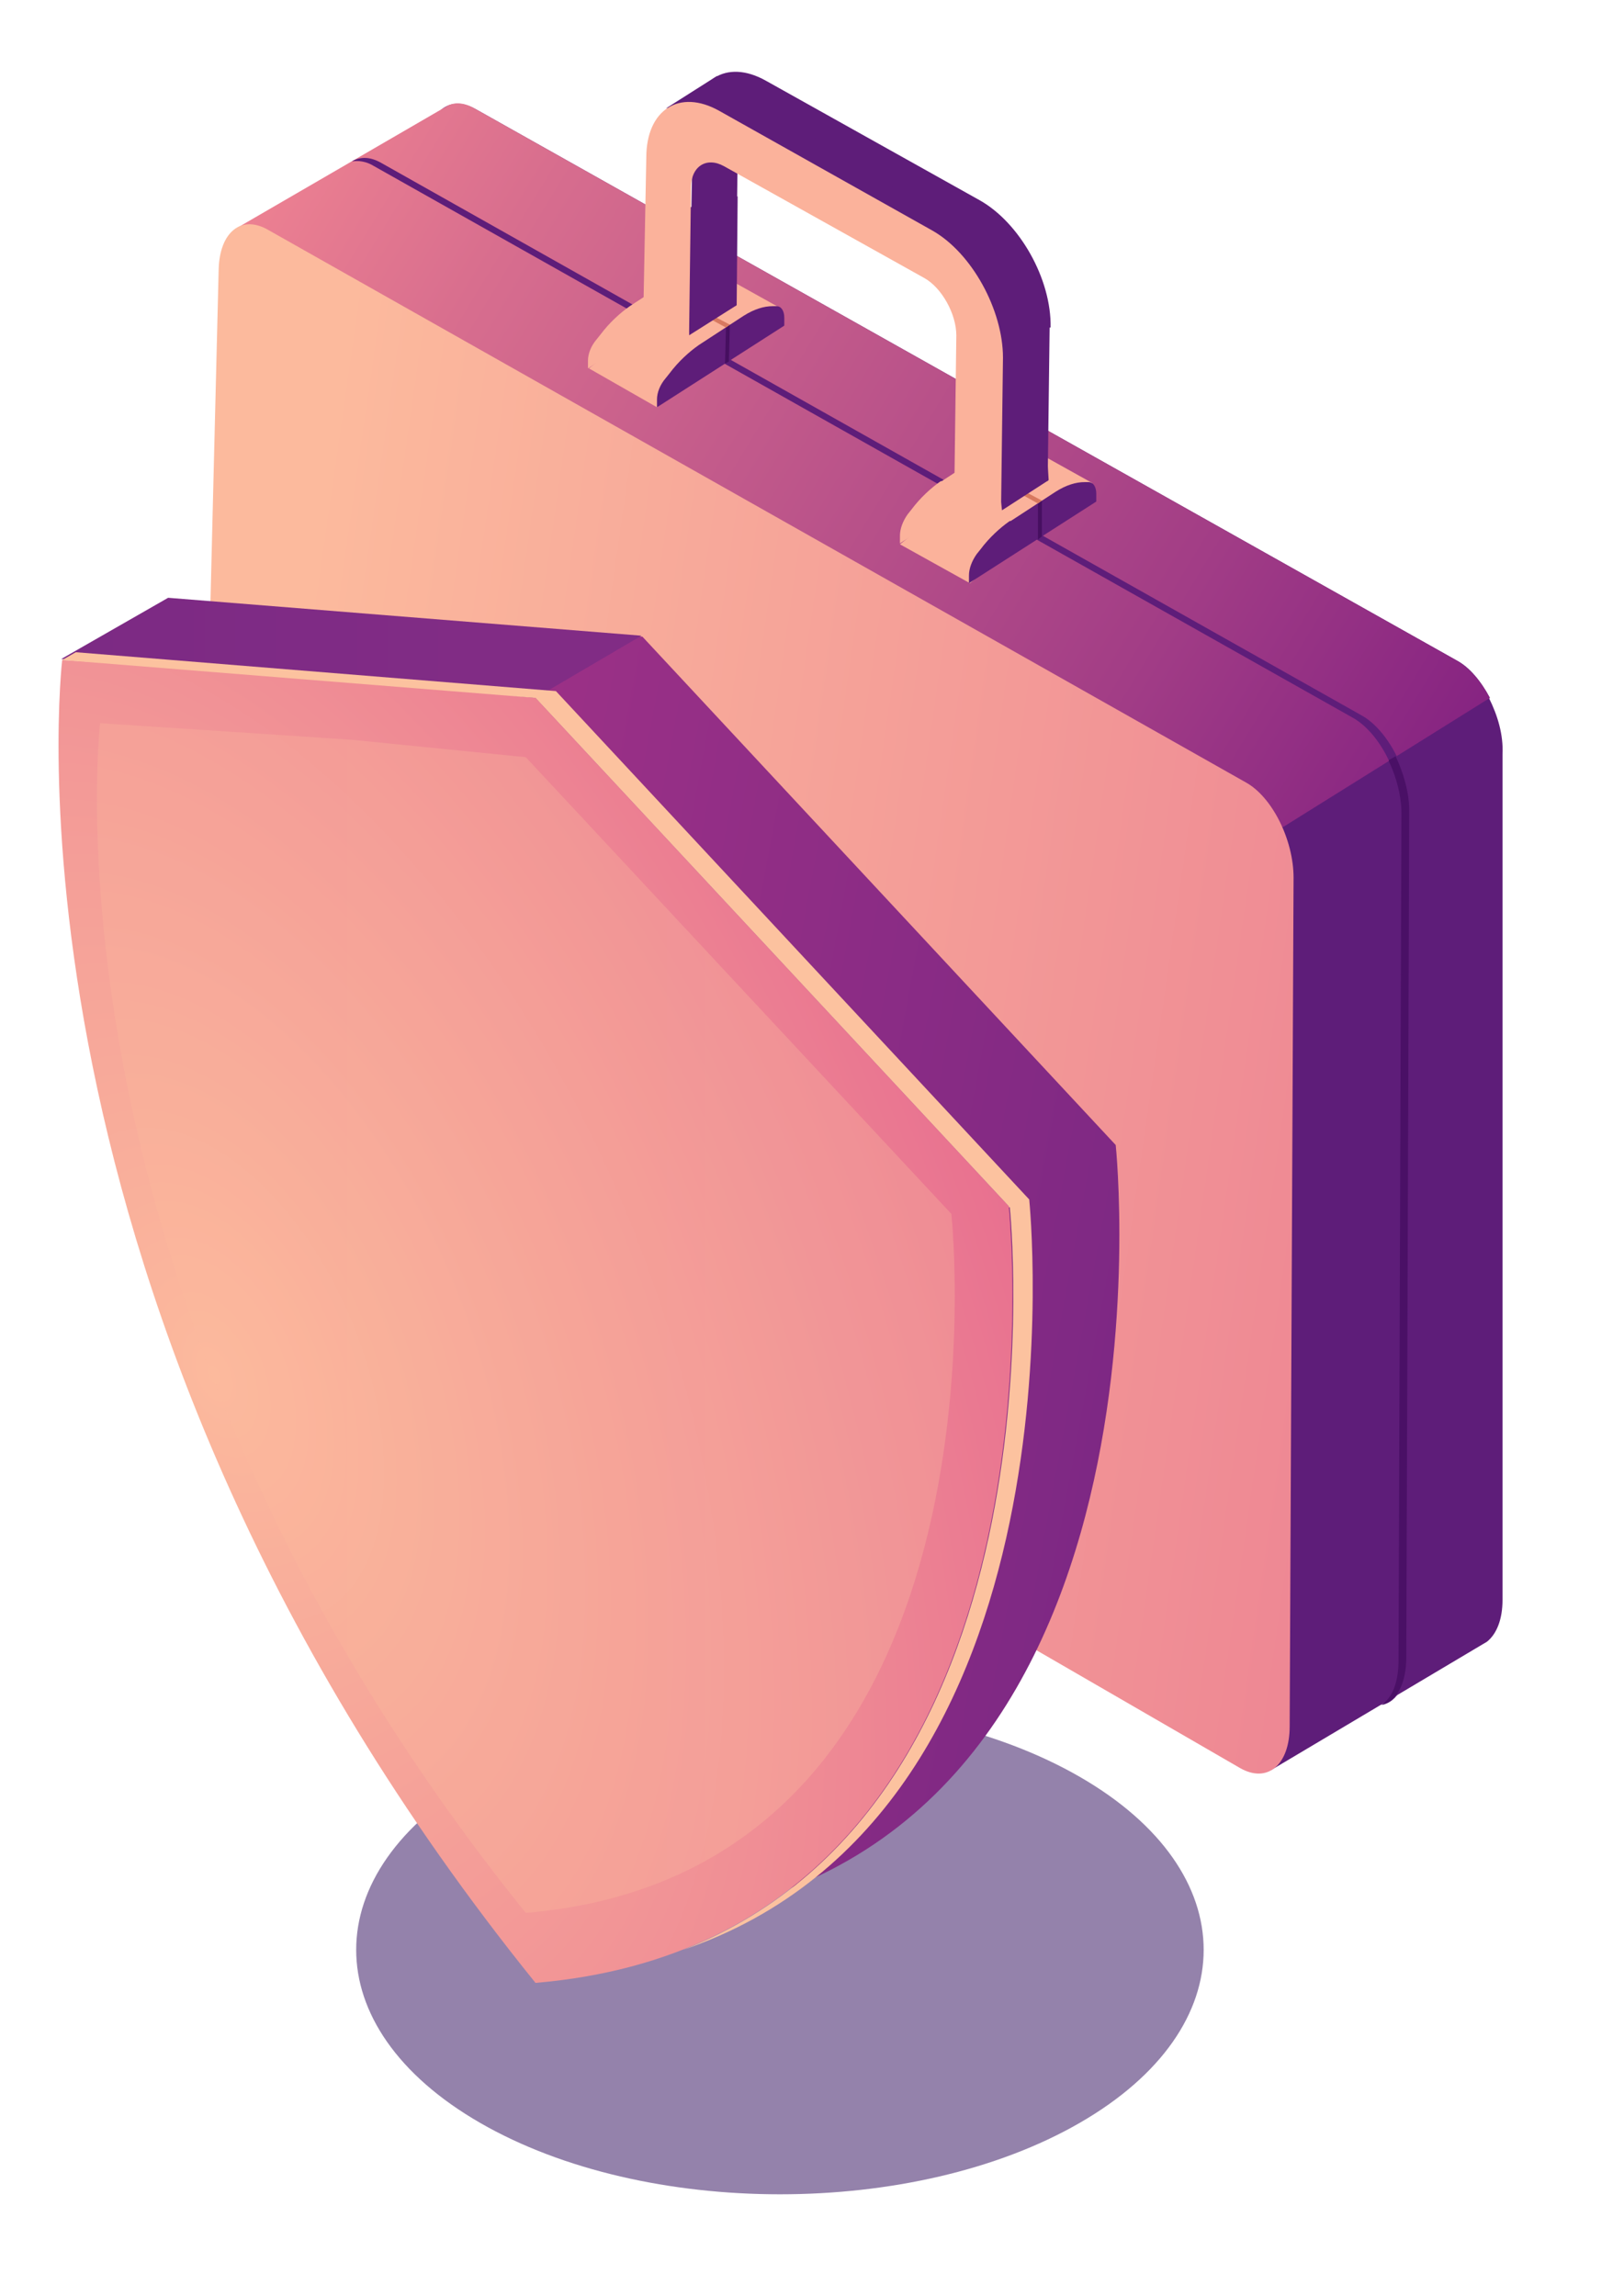 <?xml version="1.0" encoding="UTF-8"?>
<svg id="_x2014_ÎÓÈ_x5F_1" xmlns="http://www.w3.org/2000/svg" xmlns:xlink="http://www.w3.org/1999/xlink" version="1.1" viewBox="0 0 167.1 236.2">
  <!-- Generator: Adobe Illustrator 29.1.0, SVG Export Plug-In . SVG Version: 2.1.0 Build 142)  -->
  <defs>
    <style>
      .st0 {
        fill: url(#linear-gradient1);
      }

      .st1 {
        fill: url(#linear-gradient5);
      }

      .st2 {
        fill: url(#linear-gradient4);
      }

      .st3 {
        fill: #460f60;
      }

      .st4 {
        fill: url(#radial-gradient);
      }

      .st5 {
        fill: url(#linear-gradient);
      }

      .st6 {
        fill: #4a1066;
      }

      .st7 {
        fill: #d87960;
      }

      .st8 {
        fill: url(#linear-gradient2);
      }

      .st8, .st9 {
        fill-opacity: 0;
      }

      .st9 {
        fill: url(#linear-gradient3);
      }

      .st10 {
        fill: #fcc29f;
      }

      .st11 {
        fill: #5e1d79;
      }

      .st12 {
        fill: #2a0659;
        opacity: .5;
      }

      .st12, .st13 {
        isolation: isolate;
      }

      .st13 {
        fill: url(#linear-gradient6);
        opacity: .3;
      }

      .st14 {
        fill: #fbb29b;
      }
    </style>
    <linearGradient id="linear-gradient" x1="-592.7" y1="641.2" x2="-742" y2="510.3" gradientTransform="translate(-467 759.6) rotate(168.4) skewX(-3.2)" gradientUnits="userSpaceOnUse">
      <stop offset="0" stop-color="#f88b93"/>
      <stop offset=".2" stop-color="#d76d8e"/>
      <stop offset=".6" stop-color="#a23d86"/>
      <stop offset=".8" stop-color="#811f81"/>
      <stop offset="1" stop-color="#751480"/>
    </linearGradient>
    <linearGradient id="linear-gradient1" x1="-585.5" y1="549.2" x2="-787.3" y2="487.9" gradientTransform="translate(-467 759.6) rotate(168.4) skewX(-3.2)" gradientUnits="userSpaceOnUse">
      <stop offset="0" stop-color="#fcba9d"/>
      <stop offset=".6" stop-color="#ed8493"/>
      <stop offset="1" stop-color="#e4608d"/>
    </linearGradient>
    <linearGradient id="linear-gradient2" x1="-670" y1="460" x2="-638.6" y2="679.5" gradientTransform="translate(-467 759.6) rotate(168.4) skewX(-3.2)" gradientUnits="userSpaceOnUse">
      <stop offset="0" stop-color="#fcba9d"/>
      <stop offset=".6" stop-color="#fde5da"/>
      <stop offset="1" stop-color="#fff"/>
    </linearGradient>
    <linearGradient id="linear-gradient3" x1="-619.7" y1="505.1" x2="-596.9" y2="674" gradientTransform="translate(-467 759.6) rotate(168.4) skewX(-3.2)" gradientUnits="userSpaceOnUse">
      <stop offset="0" stop-color="#fcba9d"/>
      <stop offset=".6" stop-color="#fde5da"/>
      <stop offset="1" stop-color="#fff"/>
    </linearGradient>
    <linearGradient id="linear-gradient4" x1="-1566.1" y1="-361.2" x2="-1711.1" y2="-328.8" gradientTransform="translate(1496.7 562.7) rotate(30) scale(1 -1) skewX(-30)" gradientUnits="userSpaceOnUse">
      <stop offset="0" stop-color="#6f2482"/>
      <stop offset="1" stop-color="#ab3588"/>
    </linearGradient>
    <linearGradient id="linear-gradient5" x1="-1724.5" y1="171.3" x2="-1573.9" y2="171.3" gradientTransform="translate(1623.2 238) scale(1 -1)" gradientUnits="userSpaceOnUse">
      <stop offset="0" stop-color="#6f2482"/>
      <stop offset="1" stop-color="#812c85"/>
    </linearGradient>
    <radialGradient id="radial-gradient" cx="-1702.8" cy="-372.5" fx="-1702.8" fy="-372.5" r="134.6" gradientTransform="translate(1496.7 562.7) rotate(30) scale(1 -1) skewX(-30)" gradientUnits="userSpaceOnUse">
      <stop offset="0" stop-color="#fcba9d"/>
      <stop offset=".6" stop-color="#ed8493"/>
      <stop offset="1" stop-color="#e4608d"/>
    </radialGradient>
    <linearGradient id="linear-gradient6" x1="-1716.7" y1="-353" x2="-1614.8" y2="-353" gradientTransform="translate(1496.7 562.7) rotate(30) scale(1 -1) skewX(-30)" gradientUnits="userSpaceOnUse">
      <stop offset="0" stop-color="#fcba9d"/>
      <stop offset="1" stop-color="#fcc29f"/>
    </linearGradient>
  </defs>
  <path class="st12" d="M49.4,218.4c17,9.8,44.7,9.8,61.7,0s17-25.8,0-35.6-44.7-9.8-61.7,0c-17,9.8-17,25.8,0,35.6Z"/>
  <g>
    <g>
      <path class="st11" d="M153.3,71.8h0c-.9-1.7-2.1-3.2-3.5-3.9L48.9,11.2c-2.7-1.5-4.9.3-5,4.1l-1.8,84.7c0,3.9,2.1,8.3,4.8,9.8l84.2,48.4-.3,23.9,22.2-13.2h0c1-.8,1.6-2.3,1.6-4.3v-87c.1-2-.5-4-1.4-5.8h0Z"/>
      <path class="st5" d="M24.3,23.5l21.2-12.3.7-.4c.8-.3,1.7-.2,2.7.4l100.9,56.7c1.4.8,2.6,2.2,3.5,3.9l-3.2,2h0l-18.1,11.3L43.5,34.5h0l-19.2-11Z"/>
      <path class="st0" d="M25.1,122.6l102.5,59.3c2.8,1.6,5.1-.3,5.1-4.3l.4-87.3c0-3.9-2.2-8.3-4.9-9.8L27.5,23.6c-2.7-1.5-4.9.3-5,4.1l-2.1,85c0,3.9,2,8.3,4.7,9.9Z"/>
      <path class="st11" d="M143.9,170.8l.3-87.1c0-3.9-2.2-8.2-4.9-9.8L38.5,17.1c-.8-.5-1.6-.6-2.3-.5.9-.5,1.9-.5,3.1.2l100.8,56.8c2.7,1.5,5,5.9,5,9.8l-.3,87.1c0,2.7-1,4.6-2.6,4.9,1.2-.7,1.8-2.4,1.8-4.6h-.1Z"/>
      <g>
        <g>
          <path class="st14" d="M96.9,49.5l4.6-3c1.1-.7,2.1-1,3-1h.4c.5,0,.8.5.8,1.2v.8l-13.1,8.4v-.8c0-.7.3-1.5.8-2.2l.4-.5c.9-1.2,2-2.2,3-2.9h0Z"/>
          <polygon class="st14" points="99.8 60 92.6 56 105.4 45.8 112.4 49.7 99.8 60"/>
          <path class="st11" d="M104,53.6l4.6-3c1.1-.7,2.1-1,3-1h.4c.5,0,.8.5.8,1.2v.8l-13.1,8.4v-.8c0-.7.3-1.5.8-2.2l.4-.5c.9-1.2,2-2.2,3-2.9h0Z"/>
          <polygon class="st3" points="107.2 55.2 107.2 51.5 106.8 51.8 106.8 55.5 107.2 55.2"/>
          <polygon class="st7" points="107.2 51.5 99.9 47.6 99.6 47.8 106.8 51.8 107.2 51.5"/>
        </g>
        <g>
          <path class="st14" d="M64.8,31.5l4.6-3c1.1-.7,2.1-1,3-1h.4c.5,0,.8.5.8,1.2v.8l-13.1,8.4v-.8c0-.7.3-1.5.9-2.2l.4-.5c.9-1.2,2-2.2,3-2.9Z"/>
          <polygon class="st14" points="67.6 41.9 60.6 37.9 73.3 27.8 80.3 31.7 67.6 41.9"/>
          <path class="st11" d="M71.9,35.5l4.6-3c1.1-.7,2.1-1,3-1h.4c.5,0,.8.5.8,1.2v.8l-13.1,8.4v-.8c0-.7.3-1.5.9-2.2l.4-.5c.9-1.2,2-2.2,3-2.9Z"/>
          <polygon class="st3" points="75 37.2 75.1 33.4 74.7 33.7 74.6 37.4 75 37.2"/>
          <polygon class="st7" points="75.1 33.4 67.8 29.6 67.5 29.8 74.7 33.7 75.1 33.4"/>
        </g>
        <g>
          <path class="st11" d="M108,33.7l-.2,15.8-4.8-2.7.2-15.4c0-2.2-1.5-4.9-3.3-5.9l-20.6-11.5c-1.8-1-3.4,0-3.4,2.2l-.2,15.3-4.7-2.7.3-15.7c0-4.9,3.4-7.1,7.5-4.8l22,12.3c4.1,2.3,7.4,8.1,7.3,13.1h-.1Z"/>
          <path class="st11" d="M72.6,14l7.8-2,24.7,15.7,2.2,11.7.6,10-4.8,3.1-1.4-12.3-1.2-8.4-5.3-5.4s-9.2-4.9-9.3-5.1c0-.2-13.2-7.4-13.2-7.4h0Z"/>
          <polygon class="st11" points="70.9 34.5 75.8 31.4 75.9 20.2 71.1 21.3 69.7 21.7 70.9 34.5"/>
          <path class="st11" d="M68.6,11.1l5.2-3.3s-1.1,2.9-1.2,2.9c0,0-1.7.9-1.8.9l-2.3-.5h.1Z"/>
          <path class="st14" d="M103.2,36.8l-.2,15.8-4.8-2.7.2-15.4c0-2.2-1.5-4.9-3.3-5.9l-20.6-11.5c-1.8-1-3.4,0-3.4,2.2l-.2,15.3-4.7-2.7.3-15.7c0-4.9,3.4-7.1,7.5-4.8l21.9,12.3c4.1,2.3,7.3,8.2,7.3,13.1Z"/>
        </g>
      </g>
    </g>
    <path class="st8" d="M64.4,44.5l47.8,27,20.7,65.7-.2,40.4c0,4-2.3,5.9-5.1,4.3l-24.4-14.1s-38.8-123.3-38.8-123.3Z"/>
    <path class="st9" d="M87.7,158.9l-31.8-18.4L22.4,33.8v-6c.2-3.8,2.5-5.6,5.1-4.1l21.5,12.2,38.7,123.1h0Z"/>
  </g>
  <g>
    <path class="st2" d="M114.8,117.8l-48.7-52.3-48.7-3.9s-7.8,66.1,48.7,136.1c56.6-4.8,48.7-79.9,48.7-79.9Z"/>
    <polygon class="st1" points="17.3 61.5 6.3 67.8 55.1 71.8 66 65.4 17.3 61.5"/>
    <path class="st4" d="M103.8,124.1l-48.7-52.3-20-2-28.7-1.9S-1.5,133.9,55.1,204c56.6-4.8,48.7-79.9,48.7-79.9Z"/>
    <path class="st13" d="M97.9,124.9l-43.8-47-18-1.8-25.8-1.7s-7,59.4,43.8,122.4c50.9-4.3,43.8-71.8,43.8-71.8h0Z"/>
    <path class="st10" d="M103.8,124.1l-48.7-52.3-48.7-3.9,1.4-.8,49.4,4,48.7,52.3s6.5,62.8-35.6,77.2c39.9-15.7,33.6-76.4,33.6-76.4h-.1Z"/>
  </g>
  <path class="st6" d="M142.9,78.2l.7-.4c.8,1.7,1.4,3.7,1.4,5.6l-.3,87.1c0,2.7-1,4.6-2.6,4.9,1.2-.7,1.8-2.4,1.8-4.6l.3-87.1c0-1.8-.5-3.7-1.3-5.4h0Z"/>
</svg>